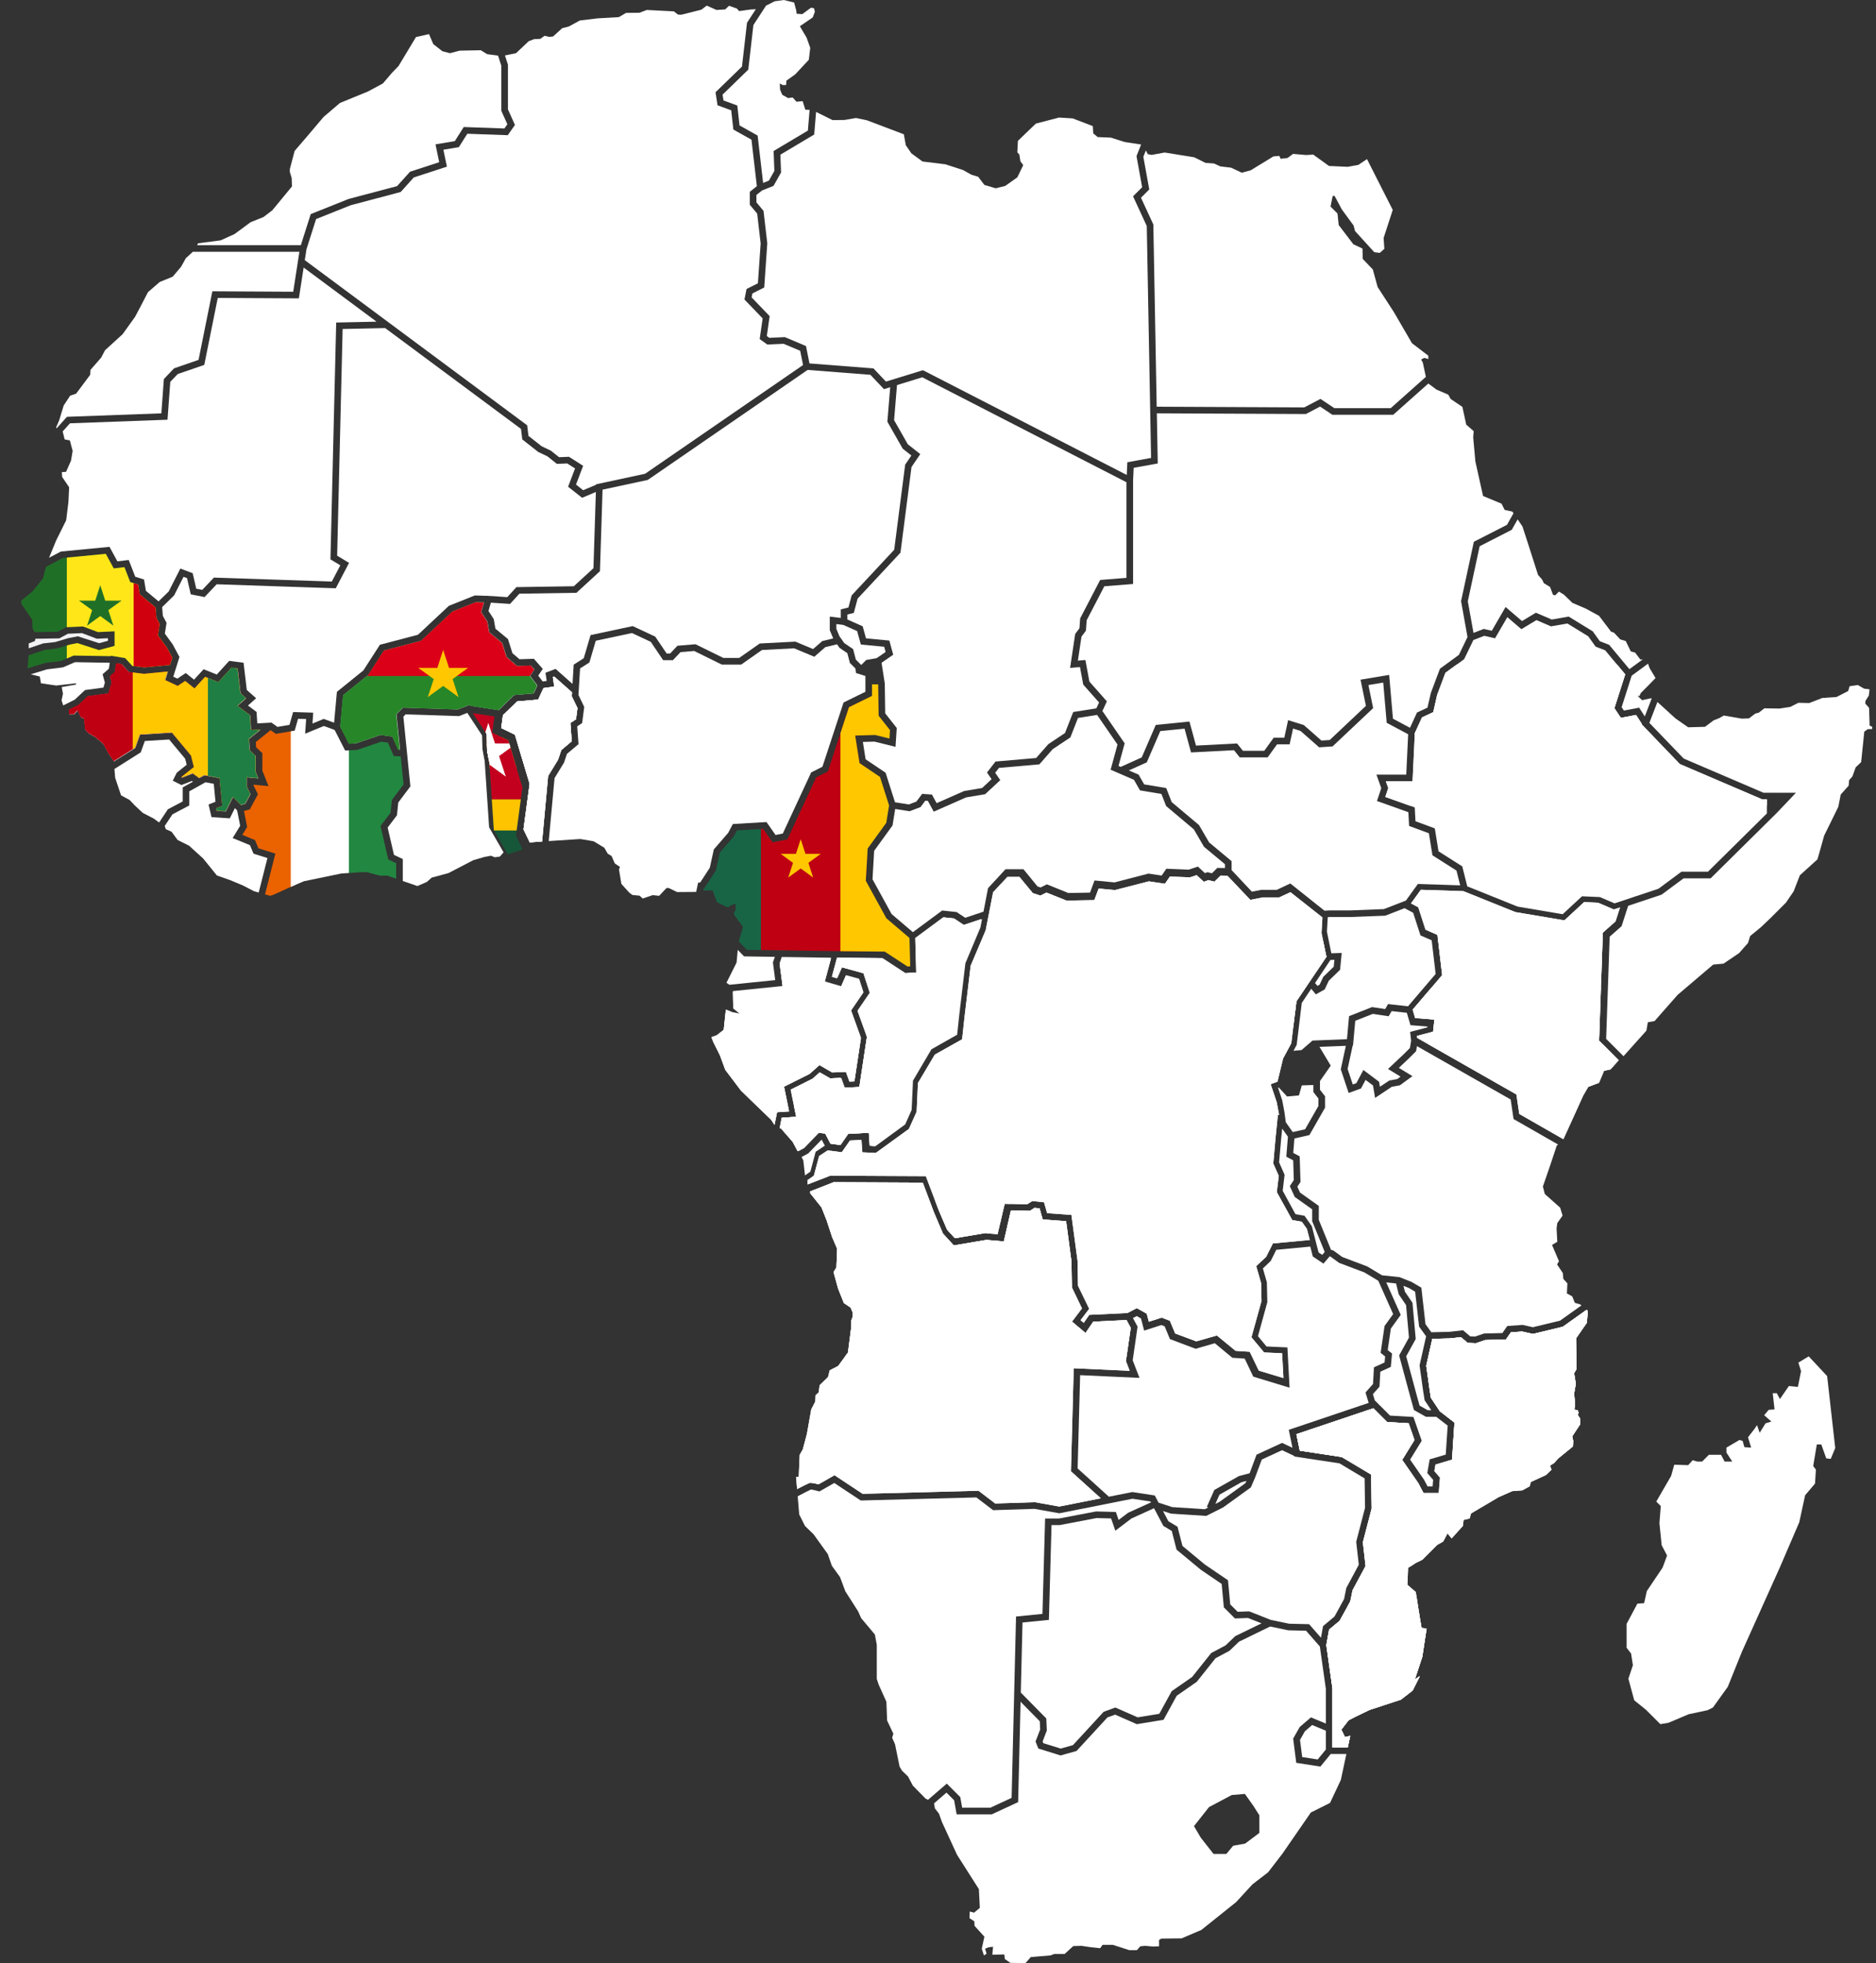 <svg xmlns="http://www.w3.org/2000/svg" xmlns:xlink="http://www.w3.org/1999/xlink" id="Group_17299" data-name="Group 17299" width="717.986" height="751.341" viewBox="0 0 717.986 751.341"><rect x="0" y="0" width="717.986" height="751.341" fill="#333333" stroke="none"/><defs><clipPath id="clip-path"><rect id="Rectangle_6347" data-name="Rectangle 6347" width="717.986" height="751.341" fill="none"></rect></clipPath><clipPath id="clip-path-2"><path id="Path_11878" data-name="Path 11878" d="M139.941,210.059l.185,6.085.88,4.807,1.74,25.938,5.308,9.178,5.681-1.855-2.551-5.305,2.48-18.426-5.39-18.016-6.148-2.983.836-6.182-8.291-1.282Z" transform="translate(-134.671 -202.018)" fill="none"></path></clipPath><clipPath id="clip-path-3"><path id="Path_11781" data-name="Path 11781" d="M88.687,208.163l-7.2,1.233-2.008-1.435-5.657,4.554.108,2.044,2.387,2.217v6.709l2.367,5.92-5.736-.574v.327l1.674,3.349-3.084,5.762-2.262.665,1.217,6.088-1.847,3.034,4.842,1.994,1.323,3.14,6.478,2.036-3.949,15.6,1.975.562,1.289-.43,5.531-2.524,6.067-2.632,14.284-2.952,7.947-.539h1.827l4.993,1.344H124.1l3.43,1.181V258.9l-3.03-1.436-2.967-12.8,3.85-5.077.505-4.88,4.464-5.951-1.082-10.728-2.675-.159-2.217-5.119-2.54-.362-9.317,3.161-4.53.216-4.021-7.867-4.126-1.513-7.156,2.947.386-5.607-3.1-.1Z" transform="translate(-68.649 -203.628)" fill="none"></path></clipPath><clipPath id="clip-path-4"><rect id="Rectangle_6351" data-name="Rectangle 6351" width="717.986" height="751.341" fill="#fff"></rect></clipPath><clipPath id="clip-path-5"><path id="Path_11785" data-name="Path 11785" d="M262.812,188.8l-1.235,1.236,2.225.707v9.461l-8.821,4.326-8.085,24.59-4.456,2.228-11.035,23.766-5.649,1.129-3.607-5.153-10.039.593-1.252,2.36-5.276,6.1-1.5,6.819-4.5,6.932-.334-.216.157,1.058,3.382-.107,1.664,4.51,3.652,1.827.859.054,1.128-.859,1.5-.376.054,2.416-.644.861v.913l3.414,4.591-1.594,5.634,3.088,3.19,33.838.5,18.9.172,8.718,5.7,1.059-.066-.29-10.854-8.844-7.535-7.867-14.336.716-12.355,7.117-9.827,1.082-6.651-3.482-10.918-7.841-5.285-1.655-10.554,7.674-.213,5.436,1.36.208-3.228-4.346-5.516-.173-12.131-1.135-7.233Z" transform="translate(-199.248 -188.418)" fill="none"></path></clipPath><clipPath id="clip-path-7"><path id="Path_11798" data-name="Path 11798" d="M21.943,158.481q-3.769,1.988-6.477,3.391l-.611,2.412-.538,2.04-3.973,4.939L6,174.808,6.1,176.1l4.134,6.013.108,3.384.844,1.375,8.753-.136,3.268-1.76L29.7,184.7l5.681,2.147,6.369-.3v5.577l-5.97,1.616-8.259-2.671-2.9.559-5.1,1.531-4.526.5L8.82,195.749l-.085,1.881-.29,3.1c2.31-.694,4.807-1.458,6.779-2.066l.105-.031,5.994-.75,4.76-2.058,14.2.238.026-.174,5.485.913,2.76,3.01,4.58.558,9.835-.947.87-2.79L61.778,192.8l-3.46-4.737.689-4.311-1.271-2.383-.315-3.945L51.4,172.406l-.623-3.742-3.04-.961-2.224-5.716-4.088.49L38.387,156.9Z" transform="translate(-5.996 -156.9)" fill="none"></path></clipPath><clipPath id="clip-path-9"><path id="Path_11802" data-name="Path 11802" d="M375.139,248.764l-7.676-.318-1.917,2.766-6.131-.921-13.031,3.349-6.2-.6-1.659,4.431-10.628.189-7.686-3.076-2.331,1.154-2.887-.95-5.111-6.2h-4.607l-5.484,5.881-2.84,14.555L291.2,282.583l-2.353,19.64-.917,8.52-10.451,5.865-6.455,10.858-.505,11.008-2.948,6.57-12.683,9.2L249.74,354l-.332-4.752-4.4.235-3.142,4.493-5.385-.712-3.273,2.162-2.031,7.537-2.439,1.7.057,1.65,8.669-3.359,36.578.177L278.919,376l3.3,7.668,2.948,3.2,11.526-1.928,4.824.42,2.7-11.684,8.625.182,1.916-1.208,4.525.472,1.179,4.171,9.3.681,2.355,17.619.164,9.465,4.287,8.837-3.3,4.361,1.225,1.021,2.109-3.061,14.6-.688,3.587-1.87,3.788,2.11.812,3.09,4.916-1.574,3.136,1.194,2.032,4.868,8.083,3.017,7.874-2.251,7.159,5.874,5.423.357,3.473,7.22,9.43,2.84-.517-9.494-6.879-.305-4.853-5.808,3.857-13.887-.159-6.877-1.866-6.457,3.792-3.564,2.591-5.128,14.113-1.329-1.1-4.234-1.948-2.747-3.663-.651-5.9-10.682.74-6.23-2.1-4.7.851-9.583.917-9.092.436.046-.078-.569-.813-4.3-2.316-6.874,2.62-.973,2.093-8.687-.049.005.088-.163.019-.081.022,0,3.106-5.765,1.963-16.095,11.469-17.009-1.866-9.118.345-5.947L413.6,254.439l-4.291,2H403l-4.757.939-8.771-9.242-2.633-.046-2.331,2.309-2.352-.581-1.727.642-2.74-2.543Z" transform="translate(-228.734 -247.918)" fill="none"></path></clipPath><clipPath id="clip-path-12"><path id="Path_11814" data-name="Path 11814" d="M227.647,273.679l1.142,8.738-19.021,1.939.095,6.328,2.929,2.343-3.163-.585-2.576-1.056-.82,7.733-2.694,2.109-1.993.7.4.805.184.644,2.664,5.331,2.024,5.516,5.974,7.907,3.679,3.584,7.906,7.629,1.3,1.978.989-4.86,4.573-.3-1.927-9.472,9.812-4.906,3.756-3.361,4.858,2.8,5.273-.19,1.344,3.7,1.91-.084,2.494-16.512-3.818-10.585,4.731-6.927-1.621-4.995-5.029-1.385-1.86,4.227-6.293-1.835,2.428-9.063-18.813-.274Z" transform="translate(-201.545 -271.307)" fill="none"></path></clipPath><clipPath id="clip-path-14"><path id="Path_11828" data-name="Path 11828" d="M399.713,257.277l2.784,1.5,2.755,8.536,4.577,2,1.812,15.408L400.36,297.93l.948,3.222,7.364.589-.517,4.656L402,308l.085.767,37.956,21.611,1.111,7.487,16.884,9.673,7.643-16.815,1.839-3.219,4.137-1.56,1.931-4.6,2.48-.55,3.148-3.507-7.513-7.512,1.425-41.293,4.861-4.289,1.732-5.37-2.356.786-6.053-2.594-5.342-.243-7.554,6.994L439.641,260.6l-.126-.051-19.753-7.957-16.293-.526Z" transform="translate(-399.713 -252.061)" fill="none"></path></clipPath><clipPath id="clip-path-16"><path id="Path_11833" data-name="Path 11833" d="M230.917,338.429l.024.713,4.321,5.424,1.931,4.872,2.114,6.436,1.932,4.5-.277,7.17-1.1,1.748,1.745,6.34,2.208,5.518,2.574,1.747.827,1.929V386.3l-.551,1.471v2.3l-1.286,10.021-3.771,5.149-3.217,1.655-.643,2.574-3.217,3.126-.369,2.757-1.2,1.1-.09,2.39-1.563,3.034-1.655,9.377-1.563,5.884-1.194,2.113-.369,8.459h-1.011l.388,4.653c4.576-2.39,4.918-2.393,5.174-2.393a17.766,17.766,0,0,1,3.022.585l6.123-3.5,10.761,7.115,44.355-1.179,6.4,4.884,15.181-.5,9.33,1.667,15.9-3.16L330.714,445.55l1.061-39.436,21.419.982-1.442-3.725,1.84-12.717-1.612-2.978-12.729.607-2.959,4.342-5.185-4.366,3.8-5.058-3.832-7.982-.172-9.975-2.045-15.419-8.959-.663-1.186-4.241-1.909-.2-1.8,1.148-7.268-.155-2.713,11.863-6.663-.588L285.868,359.1l-4.146-4.542-3.475-8.168L274,335.074l-34.1-.163Z" transform="translate(-225.518 -334.911)" fill="none"></path></clipPath><clipPath id="clip-path-18"><path id="Path_11838" data-name="Path 11838" d="M272.77,267.786l.353,13.194-4.334.27-8.8-5.755-17.184-.155-1.954,7.294,1.794.524,1.847-4.2,8.445,2.322,2.424,7.472-4.7,6.885,3.6,9.971-2.9,19.2-5.839.253-1.35-3.711-4.162.149-3.9-2.251-2.647,2.366-8.38,4.191,2.116,10.407-5.535.369-.809,3.977.569.189,4.414,5.057,1.9,3.567,2.22-1.192,5.692-5.873,2.63.331,2.024,3.88,3.638.485,2.945-4.254,8.1-.436.343,5,1.968.095,11.33-8.3,2.462-5.539.509-11.195,7.07-12.016,9.837-5.576.774-7.273,2.38-20.071L297.4,263.76l.62-3.213-6.836,2.279-3.794-2.53-3.919-.419Z" transform="translate(-220.849 -259.877)" fill="none"></path></clipPath><clipPath id="clip-path-20"><path id="Path_11840" data-name="Path 11840" d="M161.73,191.855l.543,3.625-4.117.588-2.04,4.423-8.032.7-5.428,5.277-.662,4.895,5.235,2.539,5.628,18.82-2.343,17.416,2.391,4.97,4.716-.307,2.317-25.083,3.786-6.193,1.247-3.738,3.99-3.352-.512-7L170.606,208l.551-4.28-2.168-4.507.092-1.51-6.824-6.047Z" transform="translate(-141.994 -191.652)" fill="none"></path></clipPath><clipPath id="clip-path-21"><path id="Path_11848" data-name="Path 11848" d="M434.437,182.926l-4.134-.952-4.164,1.619-3.526,7.321-7.156,5.232-3.165,8.437-1.5,6.619-4.3,2-2.753,6.012-.878,18.423H392.633l.931,2.6-1.134,3.4,11.273,4.026.277,5.278,7.4,2.737,1.413,8.764,9.1,5.786,1.906,7.627,19.237,7.749,17.273,2.922,7.416-6.866,6.859.311,5.59,2.4,16.819-5.605,8.767-6.507h10.157l24.568-24.294,3.226-3.4h-7.02l-31.523-13.51-14.6-15.18.058-.151-2.237-3.459-5.809,1.106-2.466-3.7,4.134-12.948-7.664-9.2-3.65-1.4-2.845-3.981-7.968-4.884-6.275,1.092-5.573-2.39-5.772,3.465-5.361-4.6Z" transform="translate(-392.43 -174.839)" fill="none"></path></clipPath><clipPath id="clip-path-23"><path id="Path_11856" data-name="Path 11856" d="M469.216,377.537l-11.45,2.768-4.111-.934-4.311.307-1.933,2.762-7.91.193-3.5,1.2-3.226-.115-2.556-2.2-4.3.49-6.662.158-2.314,10.279,1.316,9.373.459,2.907,3.437,5.157,5.592,4.327-.946,14.183-6.325,1.882-.436,2.512,2.144,2.475-.47,5.9h-5.807l-2-3.807-6.154-8.869,4.666-7.6-2.221-6.388L401.969,414l-5.261-5.261-29.45,9.923,1.285,6.3,16.051,2.432,11.265,6.721.18,13.006-3.353,12.91,1.029,9.087-4.984,9.28-.843,4.215-4.081,7.454-4.044,3.4-1.063,5.92,2.343,16.566v22.58h5.865l.94-4.408-2.022.459-1.378-2.849,2.756-3.586,2.485-1.286,5.515-2.667,12.043-3.952,4.5-3.5,2.759-5.515-1.931,1.287,2.849-8.642,1.655-10.847-1.931-.184-.736-4.321-1.47-9.469L409.73,476.3l.276-6.527,1.285-.735,1.656-1.1,2.482-1.2,5.7-5.7,2.3-1.288,1.655-3.125,1.563,1.931,4.319-4.781.277-2.3,2.3-.551.553-1.931,10.572-6.251,5.239-2.3,3.769-.277,2.849-1.562.459-1.655,5.792-2.667,2.114-2.022-.55-1.562,1.56-1.012,1.656-1.839,5.515-4.5.093-2.208-.369-1.655,3.036-4.6v-2.206L475,411.393l.184-1.1-.277-.827-1.287-.184.276-2.114-.366-4.045.644-3.769-.644-4.044.92-1.564-.185-11.767L478.4,376l.367-4.5-.486-.424Z" transform="translate(-367.259 -371.072)" fill="none"></path></clipPath><clipPath id="clip-path-24"><path id="Path_11867" data-name="Path 11867" d="M139.249,174.191l-11.938,11.174-14.238,3.748-6.035,9.361-9.6,7.752-1.1,12.032,3.338,6.531,2.544-.122,9.553-3.241,4.537.647,2.16,4.991.72.043-1.371-13.618,2.5-2.494,21.01.684,4.588-1.8.254.388,10.784,1.671,5.935-5.772,7.468-.647,1.4-3.025-2.782-3.649,1.648-2.474-1.327-1.517-5.281.163-4.019-3.415-1.682-5.381-4.957-4.1-.708-4.077-2.363-3.636,1.061-3.715-3.087-.105Z" transform="translate(-96.343 -170.588)" fill="none"></path></clipPath><clipPath id="clip-path-25"><path id="Path_11879" data-name="Path 11879" d="M37.064,191.195l-1.9,1.679.644,2.366L34.59,199.4l-7.867,1.067-3.632,3.388-3.565,1.783.032,1.813,1.878-.054,1.344-1.45,1.233,2.578,1.236.535.43,4.135,1.127,1.343,2.686,1.556,3.222,2.74,1.932,3.6,1.935,2.845.012.168,8.228-5.2,1.818-5.091,12.251-.766,7.333,8.8,1.111,4.437-4.63,3.7-.153.307.054.027,4.249-1.646,2.452,1.775,1.945-1.085,5.932,1.1,1.024,10.65-2.4.959.212.894,3.451.223L82.243,239l3.068,3.07,1.637-.482,1.968-3.673L87.559,235.2v-3.715l4.371.436-1-2.5v-6.1L88.6,221.159l-.23-4.357,4.357-3.507-3.565.193-.382-5.722-4.811-3.61,3.288-2.943-2.158-1.9-1.121-9.442-2.244-.293L76.7,195.126,71.64,193.1l-4.081,4.438-3.568-2.855-2.859,1.906L56.293,194.3l1-3.221-9.048.873-5.781-.705-2.8-3.056-2.1-.349Z" transform="translate(-19.526 -187.84)" fill="none"></path></clipPath></defs><path id="Path_11739" data-name="Path 11739" d="M526.528,386.645l3.959-2.409,7.055,7.571,3.1,27.535-1.721,4.13L537.2,423.3l-1.893-5.335h-1.72l-1.378,8.26,1.034,1.377-.345,5.335-3.787,4.475-2.236,10.326-7.4,17.208-14.627,32.526-5.335,13.252-5.678,7.916-2.066,1.032-7.228,1.548-7.744,3.271-3.1.516-5.508-5.507-4.475-3.614-2.236-8.262,1.72-5.161-.688-4.476-1.721-2.237V486.63l4.129-7.744,2.583-.172,1.032-4.648,6.023-8.948,1.721-4.646-2.066-3.958-.859-8.432.516-6.54-1.721-1.721,5.678-9.808,1.205-4.3,5.335.172,1.72-1.893,1.723.516H489.7l2.582-2.582h4.648l1.375,2.582h2.926l-2.237-3.441V419.17l4.992-2.925,1.2.345.688,2.409,2.582.172-1.205-3.957,2.41-3.1,1.032-1.548,1.032,2.925,2.237-3.614,2.237-.688-2.755-2.41,1.723-2.064,2.237-.173-.689-6.2h1.55l1.2,2.237,3.441-4.989,3.442.343,1.205-6.023Z" transform="translate(161.746 134.875)" fill="#fff"></path><path id="Path_11740" data-name="Path 11740" d="M247.169,265.438l7.294,13.293,8.156,6.948,11.215-8.288,5.515.59,3.282,2.187,6.994-2.33.011.03,1.744-9.026,6.684-7.241h6.882l5.369,6.582,1.177.392,2.4-1.2,8.207,3.318,8.313-.15,1.724-4.653,7.654.747,13.006-3.378,5.033.762,1.8-2.618,8.553.355,3.527-1.175,2.671,2.506.982-.369,1.708.428,2.064-2.064,2.934.051v-1.45l-8.035-6.693-3.883-6.656L359.539,237.4l-1.8-4.62-8.2-1.367-2.306-4.037L338.3,223.5l2.629-9.639-7.809-11.336-7.309,1.161-2.913,7.445-6.763,4.508-5.109,5.815L295.569,222.8l-1.452,1.867,1.947,2.833-5.795,5.381-7.293,1.216L270.6,239.556l-2.247-4.121-.984-.069-1.827,2.436-4.195,1.6-5.492-.867-1.024,6.3-7.035,9.714Z" transform="translate(86.761 71.091)" fill="#fff"></path><g id="Group_17244" data-name="Group 17244"><g id="Group_17243" data-name="Group 17243" clip-path="url(#clip-path)"><path id="Path_11741" data-name="Path 11741" d="M18.211,184.6l.22-.116,18.6-1.789,3.022,5.541,4.334-.519,2.494,6.413,3.363,1.061.724,4.345L55.8,203.56l3.879-3.776,4.46-8.78,4.727,1.771,1.359,5.931,2.3.461,4.46-4.707,45.134,1.508,3.251-6.2-3.78-2.291,2.2-90.636,15.442-.332L111.333,75.79l-1.827,11.8L78.46,87.424,73.3,113.057l-10.164,3.5-2.845,2.987-1.061,14.492-37.322,1.37-2.8,3.115.763,3.053,1.986.377,1.074,4.027-.644,3.759L20.4,153.983l-1.61.108.107,1.827,2.686,3.972-.269,5.585-.859,7.035L16.591,180.3,13.9,186.861c1.528-.8,3.034-1.589,4.311-2.262" transform="translate(4.879 26.604)" fill="#fff"></path><path id="Path_11742" data-name="Path 11742" d="M419.313,269.578,415.02,267.7l-2.791-8.651-3.29-1.771-7.379,2.87-13.4.513h-7.8l-.817.043-.32,5.564,1.679,8.29,3.971-.138-.616,6.428-4.327,4.2-1.564,3.326-3.386,1.891-1.767-2.141-3.628,5.438-1.933,16.015-1.223,2.291,3.078-.293,4.188-3.629,13.2-.528.8-8.821,8.8-3.46,5.024.754,1.092-1.91,7.645.85,10.573-12.379Z" transform="translate(128.623 90.309)" fill="#fff"></path><path id="Path_11743" data-name="Path 11743" d="M377.505,315.387v-2.834l-1.941-2.494v-2.69c-.95.026-2.691.088-4.426.155l-1.094,3.834-4.534.412-3.174-3.437-.281.105,1.6,4.833.843,4.5.513,3.85,2.66,3.768,4.734-1.075Z" transform="translate(127.088 107.893)" fill="#fff"></path><path id="Path_11744" data-name="Path 11744" d="M232.475,327.485l3.5-2.33-1.19-2.281-.066-.008-5.088,5.247-2.572,1.381.681,1.282.644,5.7.045.035,2.025-1.427Z" transform="translate(79.701 113.332)" fill="#fff"></path><path id="Path_11745" data-name="Path 11745" d="M250.438,246.319l-4.456.123,1.04,6.629,7.656,5.16,3.6,11.3,5.3.836,2.88-1.1,2.217-2.953,3.734.266,1.8,3.292,10.537-4.649,6.859-1.143,3.64-3.38-1.759-2.557,3.264-4.2,15.543-1.351,4.661-5.3,6.378-4.252,3.151-8.053,8.86-1.406,1.034-2.241-6.062-6.854-1.242-6.706-3.779.316,1.948-12.985,1.632-2.175.269-3.772,7.652-14.715,10.069-.8v-36.6l-78.147-40.166-9.68,2.979-1.106,13.43,5.246,9.219,4.77,3.777-3.353,4.934-4.225,32.787-16.4,17.586-1.458,5.468-2.462.616v1.9l5.859,2.6,1.275,4.622,8.932.842,1.477,5.412-4.464,3.091,1.239,7.9.163,11.454,4.415,5.6-.466,7.217Z" transform="translate(84.261 37.521)" fill="#fff"></path><path id="Path_11746" data-name="Path 11746" d="M416.8,429.2l.739-11.086-4.349-3.368h-3.945l-4.619-2.612-1.488-5.391-4.179-15.493,3.767-6.846-1.116-12.431-2.807-4.129-1.012-4.149-3.764-.4,5.547,12.433-3.784,5.224-1.2,8.243,1.65,1.319-.463,5.112-4.017,1.841-.32,5.745-2.52,2.833.717,2.39,5.836,5.835,8.955.528,3.169,9.111-4.43,7.22,5.3,7.64,1.366,2.594h1.944l.2-2.52-2.237-2.581.912-5.237Z" transform="translate(136.518 127.522)" fill="#fff"></path><path id="Path_11747" data-name="Path 11747" d="M418.682,399.362l4.071-1.866.208-2.3-1.718-1.377,1.5-10.289,3.292-4.546-5.684-12.747-5.3-3.194-9.7-3.663-3.325-2.426-.28-.078-2.387,2.783-4.064-2.71-.978-3.807-13.016,1.24-2.145,4.289-2.975,2.826,1.519,5.315.177,7.591-3.58,13.022,3.268,3.949,7.994.362.834,15.412L372.5,402.925l-3.291-6.912-4.723-.313-6.706-5.562-7.343,2.121-9.834-3.711-2.024-4.889-1.265-.488-6.578,2.128-1.212-4.652-1.629-.916-1.46.769,1.781,3.288-1.866,12.89,2.6,6.72-22.717-1.04-.961,35.7,11.867,10.728-.122.132,9.184-1.825,8.6,1.309,1.451,2.757,5.212,1.694,12.473.808,1.339-.669-.55-.245,2.864-6.447,9.438-5.341,4.071-1.055,2.647-7.116,9.769-4.508,3.98,1.874-1.4-6.881,30.561-10.3-1.2-4,2.871-3.23Z" transform="translate(107.157 123.96)" fill="#fff"></path><path id="Path_11748" data-name="Path 11748" d="M467.227,334.411l.515-.343-17.066-9.776-1.108-7.483-35.874-20.425-.323,1.94-2.807,2.806-3.788,3.579,5.195,3.173-4.815,3.5-3.074.559-6.4,4.267-.793-4.754-2.852-2.139-1.752,3.283-4.724,1.72-3.014-9.045,1.945-9-10.1.4,4.315,7.193-4.122,5.89v3.326l1.94,2.5v4.373l-5.986,10.477-5.736,1.3-.446,5.524,2.463,1.32.309,9.775-1.2,1.846,1.027,2.245,7.175,5.1v5.322l4.681,11.49.9.258,3.413,2.49,9.6,3.621,5.595,3.375,6.72.717,4.622,1.829,3.723,2.19,1.582,13.955L419.2,405.9l6.925-.165,5.227-.6,2.724,2.347,1.873.068,3.423-1.17,7.021-.172,1.891-2.7,5.885-.421,3.9.886,10.4-2.513,8.176-5.83-.407-.354-2.113-.643-1.012-2.483-2.024-1.1.185-3.86-1.563-1.747-.184-2.208-2.206-3.309.735-1.2-2.664-6.251,2.021-1.2-.276-5.147.276-2.022,2.022-2.851-.92-3.033-5.882-5.241-.736-2.849,2.759-8Z" transform="translate(128.598 103.997)" fill="#fff"></path><path id="Path_11750" data-name="Path 11750" d="M459.383,204.668l.862,1.293,5.834-1.112,2.166,3.345,2.63-6.819-.265-.139-3.4.736-1.747-1.655.735.092.551-1.2,2.759-2.757,2.851-2.941-2.3-3.861-.572-1.641-6.254,4.6Z" transform="translate(161.252 65.996)" fill="#fff"></path><path id="Path_11751" data-name="Path 11751" d="M406.621,421.608,397,415.862l-17.305-2.621-.05-.245-4.622-2.174-7.752,3.577-2.537,6.813-1.652,3.859-10.643,7.678-6.463,3.232-13.471-.875-3.044-.989,2.047,3.892,3.511,2.106,1.881,7.351,8.567,7.11,8.867,6.03.855,9.236,2.826,2.826,4.431-.158,8.232,3.259,7.024,1.471,7.683.178,4.533,5.18.8-4.435,4.381-3.679,3.668-6.7.84-4.208,4.788-8.914-.993-8.769,3.384-13.035Z" transform="translate(115.645 144.207)" fill="#fff"></path><path id="Path_11752" data-name="Path 11752" d="M273.209,199.721v-3.268l2.93-.732,1.238-4.639,16.278-17.455,4.2-32.579,2.374-3.49-3.315-2.624-5.874-10.324,1.088-13.2-2.393.736-5.195-5.484-24.021-1.868L199.34,146.9l-17.3,3.719-1,31.215-9,8.266-21.835.336-3.579,3.919-7.339-.478-.909,3.184,2.017,3.1.638,3.671,4.815,3.984,1.689,5.4,2.718,2.312,5.5-.172,3.39,3.872-1.723,2.583,1.7,2.231,1.544-.22-.469-3.114,3.854-1.482,6.49,5.753.447-7.377,3.85-2.449,2.606-8.859,16.143-3.448,8.619,4.035,4.368,6.471h1.311l2.822-2.988,6.9-.574,10.664,5.246h6.044l7.89-5.538,13.622-.708,6.785,2.84,3.515-3.055,4.19-1.016L269,204.433v-5.218Z" transform="translate(48.573 36.784)" fill="#fff"></path><path id="Path_11753" data-name="Path 11753" d="M171.158,203.716l-2.17-4.507.092-1.509-6.823-6.047-.528.2.544,3.625-4.117.589-2.041,4.422-8.032.7-5.428,5.278-.662,4.893,5.237,2.539,5.628,18.82-2.344,17.415,2.39,4.973,4.719-.308,2.317-25.083,3.786-6.192,1.246-3.74,3.99-3.352-.511-7L170.605,208Z" transform="translate(49.843 67.274)" fill="#f2f2f4"></path><path id="Path_11754" data-name="Path 11754" d="M446.589,270.976l-1.413-5.651-9.2-5.855-1.359-8.426-7.574-2.806-.277-5.257-12.016-4.291,1.64-4.919-1.844-5.158h11.4l.736-15.464-8.217-4.383-1.328-15.4-5.673.946,1.818,8.832L397.745,217.8l-5.135.343-7.125-6.27-2.86-.894L381.316,217h-4.808l-3.6,4.991H362.224l-2.193-2.741-16.449.851L341.1,211l-9.287.93-5.166,11.965-6.856,3.1,3.729,1.616,2.128,3.725,8.436,1.406,2.083,5.359,10.457,8.8,3.879,6.651,8.6,7.167v3.418l7.771,8.272,3.592-.717h5.943l5.168-2.433,13.058,10.414,2.058-.107h7.81l12.9-.5,8.426-3.275,4.565-6.342Z" transform="translate(112.253 67.875)" fill="#fff"></path><path id="Path_11755" data-name="Path 11755" d="M297.794,517.186l6.65,2.068,4.687-1.317,11.758-12.767,4.472-1.627L333.9,507.3l8.287-1.356,4.733-8.651,7.843-5.455,7.291-9.157,5.47-2.906,3.723-3.552,10.064-4.9-5.174-2.048-5,.18-4.25-4.252-.83-8.957-8.026-5.466-9.245-7.674-1.824-7.138-3.228-1.937-3.565-6.771-8.645,3.929-6.159,4.673-1.631-4.692-5.561-.143-14.136,2.694h-3.1L299.93,470l-10.1,1.011-.655,26.806,9.757,9.919.2,4.623-1.6,4.162Z" transform="translate(101.505 149.979)" fill="#fff"></path><path id="Path_11756" data-name="Path 11756" d="M221.082,340.562l.569.189,4.414,5.057,1.9,3.567,2.22-1.19,5.693-5.873,2.629.33,2.025,3.88,3.638.486,2.945-4.256,8.1-.436.344,5.006,1.968.093,11.328-8.3,2.463-5.541.509-11.193,7.069-12.019,9.837-5.574.774-7.271,2.382-20.072,5.746-13.689.62-3.213-6.835,2.281-3.8-2.53-3.918-.42L273,267.786l.351,13.194-4.333.272-8.8-5.755-17.184-.155-1.954,7.294,1.793.524,1.846-4.2,8.448,2.324,2.422,7.471-4.7,6.886,3.6,9.969-2.9,19.2-5.84.253-1.35-3.713-4.161.149-3.9-2.251-2.645,2.367-8.383,4.191,2.117,10.407-5.534.369Z" transform="translate(77.604 91.222)" fill="#f2f2f4"></path><path id="Path_11757" data-name="Path 11757" d="M223.572,273.9l.75-2.143-11.793-.174-2.413-2.491-.455,4.864-3.867,7.732,1.136.757,17.524-1.786Z" transform="translate(72.238 94.456)" fill="#fff"></path><path id="Path_11758" data-name="Path 11758" d="M274.908,540.9l.942.485,7.189-6.212,5.156,5.154.725,4.067h10.793l8.132-3.764,1.693-69.4,10.111-1.012,1.015-36.506h5.322l14.167-2.7,7.579.2,1.063,3.056,3.613-2.74,8.769-3.986L361,427.2l-6.9-1.05-27.982,5.562-9.537-1.7-15.816.516-6.405-4.888L250.1,426.814l-10.129-6.7-5.673,3.24-.5-.134c-.993-.265-2.225-.55-2.725-.617-.654.272-2.622,1.285-5.1,2.591l.58,6.948,2.206,4.414,3.31,3.217,5.424,7.539,1.562,4.5,3.126,4.322,2.021,5.423,4.874,7.631,1.194,2.666,5.241,6.251.735,3.953v13.055l.735,2.206,2.943,6.527.274,7.171,2.391,5.056-.459,1.563,1.1,2.482,1.747,8.549.919,1.563,2.3,2.206,1.839,3.494Z" transform="translate(79.321 147.469)" fill="#fff"></path><path id="Path_11759" data-name="Path 11759" d="M416.413,509.567l-3.953,4.814-9.233-1.437-1.183-9.276,2.506-4.433,4.295-3.683,5.708,2.367V484.64l-2.293-16.219-5.283-6.036-6.805-.159-6.935-1.451-11.9,5.789-3.69,3.523-5.312,2.822-7.2,9.036-7.658,5.327-5.038,9.209L342.2,498.155l-8.3-3.652-2.941,1.069-11.827,12.841-6.094,1.714-8.513-2.648-1.082-2.7,1.769-4.6-.137-3.126-7.359-7.483-.938,38.419-10.062,4.66H273.246l-.958-5.368-2.93-2.932L264.6,528.46l.336,1.936,1.563,2.024,1.105,3.126,5.79,12.593,8.365,13.148.369,7.169-2.208,1.84-1.655-.459-.092,2.574,1.839,1.194.093,1.747,3.768,4.137-1.012,4.6.828,2.574,1.012-.644-.553-1.929,1.378-.553,1.656-.184-.276,3.034,4.6-.092.184,1.745,2.114,1.471,5.792.092,2.021-2.3,2.116-.184,5.423-.459,1.471-.551h3.953l3.31-3.034,3.125-.092,3.677.551,3.492.367.92-1.286h3.954l6.25,2.022h2.943l1.287-1.471,1.839-.184,3.033.274,2.3-.09v-2.391l.828-.551,7.814-.091,7.537-3.218,13.331-10.664,6.251-6.8,5.976-4.6,5.516-7.171,10.847-15.719,7.355-3.677,4.137-8.826,2.108-9.889Zm-27.3,30.2-5.464,4.1-4.558.815-2.61,3.132h-4.911l-4.856-6.18-2.63-4.452,5.754-7.292,8.719-4.625,5.02-.419,3.318,4.688,2.217,3.509Z" transform="translate(92.879 161.741)" fill="#fff"></path><path id="Path_11760" data-name="Path 11760" d="M325.709,510.15l-3.067.255-7.79,4.134-4.353,5.514,1.706,2.888,3.949,5.011h2.5l2.444-2.932,4.874-.871,3.972-2.979v-4.73l-1.809-2.863Z" transform="translate(108.991 179.073)" fill="#fff"></path><path id="Path_11761" data-name="Path 11761" d="M555.807,209.595v-1.012l-.185-5.792-1.47-1.654.092-1.012,1.288-2.022.276-2.39-2.114-.276-2.391-1.379-3.125.459-.551,1.839-4.506,2.3-5.423.369-4.965,1.931-4.137-.092-3.125,1.562-4.138.643-5.792-.091-2.113,1.654-1.379.369-2.39,1.837-2.758.092-6.9-1.194-1.747,1.012-2.114.827-3.309,2.482-6.436.184-4.872-3.4-6.9-6.289-3.086,8L484.665,222.2l30.576,13.1h12.388l-7.323,7.706-25.321,25.04H484.625l-8.42,6.248-12.782,4.26-2.516,7.8-4.565,4.026-1.348,39.108,6.639,6.638,8.77-9.779.551-3.215,2.575-.461,8.825-10.021,13.606-11.582,3.953-.369,5.976-4.044,3.4-3.861.828-2.667,4.137-3.4,3.677-3.494,5.882-5.884,2.943-4.319,2.391-6.159,6.709-6.069.828-2.849,1.748-6.251,5.423-11.031.919-4.689,3.033-3.4.185-2.114,1.286-1.471,1.2-3.4,2.114-2.022,1.2-11.676,1.286-.919,1.747-.092v-.828Z" transform="translate(159.712 68.118)" fill="#fff"></path><path id="Path_11762" data-name="Path 11762" d="M82.63,263.823l3.344-13.21-5.316-1.671-1.373-3.261-6.613-2.722,2.871-4.716-1.177-5.881-.848-.848-1.95,3.9-6.992-.451-1.139-4.834,2.659-1.063-.662-6.87-3.163-.586-6.2,3.46v5.411l-6.454,3.406-2.959,4.461.424,1.224,2.2.967L51.6,243.7l4.4,2.2,5.37,4.885,5.262,6.5,5.047,1.771,4.887,2.04,4.242,2.2Z" transform="translate(16.379 77.789)" fill="#fff"></path><path id="Path_11763" data-name="Path 11763" d="M368.267,494.384l.838,6.558,5.93.924,3.129-3.81v-7.2l-5.242-2.175-2.779,2.383Z" transform="translate(129.269 171.538)" fill="#fff"></path><path id="Path_11764" data-name="Path 11764" d="M325.842,44.053l-.747-1.431-.971,2.431,2.27,12.493-3.171,3.172,4.733,10.253,0,.265,1.282,69.463,56.474.268,6.208-3.251,5.3,3.53h21.592l13.443-11.971-1.184-5.522-.644-1.1,1.2-.643,1.563.459v-1.288l-6.252-4.78-6.893-11.858-6.253-9.653-1.839-6.712-3.861-4.045L408,80.177,404.5,78.522l-5.609-7.354-.459-4.414-2.664-2.666.825-4.045h.736l2.757,5.149,4.506,6.159.551,2.114,7.355,8.09,2.114.276,1.747-1.563-.276-4.137,3.492-10.755L409.72,45.932l-3.276,2.2-4.081.751-7.194-.322-6.016-4.35-2.739.161-4.992-.43-2.1,1.558-2.63.323-.538-1.128-2.256.215-8.7,5.316-3.383.913-4.137-1.933-4.079-.484L351.134,47.6l-3.222-.215-4.3-2.147-11.33-1.827-4.941.913Z" transform="translate(113.457 14.961)" fill="#fff"></path><path id="Path_11765" data-name="Path 11765" d="M236.874,40.357,223.93,48.069l.262,6.815L221.3,60.019l-4.4,1.759L214.754,63.5v2.817l2.72,3.265,1.443,12.41L217.75,98.908l-4.529,2.266-.3,1.519,6.9,7.177-1.088,7.612.961.686,5.949-.27,8.087,3.421,1.331,6.65,24.482,1.9,4.785,5.051,14.159-4.357.458.235,77.543,39.856.231-4.864,9.08-1.651L364.156,75.38l-5.249-11.372,3.482-3.482-2.163-11.905L362,44.183l-6.353-.97-5.208-1.664-5.049-.215-1.717-1.4-.161-2.793-7.681-2.953-5.261-.322-8.861,2.309-6.874,6.605-.213,4.4.75.805.431,2.632,1.074,1.45-2.255,4.672L310,60.021l-3.65.912L302,59.645l-2.363-3.114-2.63-.807-3.168-1.771-6.767-2.2-8.752-1.074-4.244-3.115-2.148-3.114-.751-4.188L257,34.89l-4.134-.859-4.35.753-4.618.053-6.305-3.13Z" transform="translate(74.738 11.129)" fill="#fff"></path><path id="Path_11766" data-name="Path 11766" d="M439.466,108.646,426.047,120.6H402.729l-4.685-3.124-5.438,2.848-57.043-.272.353,19.186-9.217,1.677-.228,4.788v39.674l-11,.867-6.765,13.009-.285,3.991-1.7,2.26-1.378,9.2,2.874-.24,1.531,8.266,6.69,7.564-1.706,3.7,8.518,12.367-2.362,8.657.836.363,8.056-3.638,5.37-12.432,12.891-1.289,2.509,9.2,15.71-.813,2.244,2.8h8.172l3.6-4.989h4.065l1.463-6.732,6.009,1.878,6.739,5.931,3.18-.213,13.852-13.067-2.063-10.019,10.959-1.828,1.444,16.759,6.528,3.48,2.684-5.855,4.018-1.875,1.269-5.58,3.49-9.3,7.258-5.3,3.288-6.831L452,191.947l4.892-22.732,12.671-6.475,2.5-4.431-.436-.642-2.941-.643-1.194-2.39-7.078-2.943-2.943-13.239-.828-9.192.184-2.391-2.849-2.482-1.471-6.8-4.5-3.033-.919-1.655-4.5-1.931Z" transform="translate(107.183 38.137)" fill="#fff"></path><path id="Path_11767" data-name="Path 11767" d="M436.723,149.856l-1.843-2.722-2.262,4-12.279,6.277-4.534,21.071,2.179,12.106,3.922-1.525,3.076.709,5.284-9.1,6.282,5.385,5.319-3.19,6.071,2.6,6.477-1.125,9.219,5.65,2.7,3.782,3.557,1.369,7.766,9.319,5.116-3.757-.915.082-2.022-2.666-1.654-.461-1.931-3.953-2.116-.643-2.389-2.574-1.105-.367-4.6-6.069-5.056-2.757-5.149-2.206-3.217-3.125-1.931-1.2-1.471,1.471-.827-.276-1.1-2.943-2.39-1.47-.644-1.379-1.562-1.747-3.586-11.216Z" transform="translate(145.956 51.647)" fill="#fff"></path><path id="Path_11768" data-name="Path 11768" d="M164.092,24.193V41.31l2.678,5.953-2.745,3.923-15.487-.553L145.3,55.766l-5.915.985,1.348,6.475-12.675,4.126-5.016,5.573L103.9,77.993,90.661,83.288,86.991,94.824l-.648,4.188,85.106,63.2.508,4.064L177,170.252l3.542,1.687,3.114,2.49,3.8-.165,5.414,3.464-2.73,7.171,2.73,2.162,4.968-2.091.005-.177,18.747-4.03,60.447-41.609L275.94,133.7l-6.328-2.678-6.248.284-2.922-2.086,1.131-7.913-6.962-7.24.805-4.026,4.344-2.171,1.051-15.242-1.329-11.431-2.825-3.39V72.857l2.7-2.16L257.293,52.9l-6.933-3.883-.819-7.354-5.232-1.929-.766-4.984,10.123-9.842L255.59,8.151l3.379-5.189-2.1.131-4.3.592-.859-.967L248.7,1.644l-1.45,1.4-3.329.213-3.759-1.664-2.041,1.558L230.443,5.08l-1.289-.054L227.6,3.791l-10.365-.538-2.791,1.074-5.155.054-2.739,1.612-8.216.482-6.713.805-4.241,2.31-2.524.643L181.363,13.4l-1.5.161-1.718-.43-1.664,1.181-2.363.108-2.094.805-4.833,4.565-4.244.874Z" transform="translate(30.308 0.558)" fill="#fff"></path><path id="Path_11769" data-name="Path 11769" d="M18.253,182.782l5.068-1.514,3.6-.692,8.164,2.637,3.38-.913v-.993l-4.245.2-5.689-2.149-5.389.23-3.3,1.778-9.144.142-.2.881-2.363.912v1.868l5.539-1.881Z" transform="translate(2.858 62.959)" fill="#f2f2f4"></path><path id="Path_11770" data-name="Path 11770" d="M95.542,90.438l3.782-11.886,14.563-5.815,18.487-4.893,4.965-5.516L148.5,58.692l-1.424-6.834,7.393-1.232,3.413-5.4,15.565.557,1.134-1.621-2.312-5.138V21.762L171.016,17.9l-4.183-.563-2.417-1.5-8.107.161-3.706.967-2.9-.753-3.491-2.738L144.6,9.658l-4.993,1.128L132.95,21.848l-2.578,2.684-3.437,4.027-5.692,3.06-10.739,4.4-6.284,5.37-6.174,7.3-4.888,5.692-1.825,6.927v1.128l.7,2.309.108,3.224L84.621,77.1l-3.383,2.578L76.3,81.667l-6.121,4.511L64.86,88.6l-8.645,1.128-.38.715Z" transform="translate(19.599 3.39)" fill="#fff"></path><path id="Path_11771" data-name="Path 11771" d="M32.793,218.909l1.933,3.6,1.933,2.847.014.168,8.226-5.2,1.818-5.092,12.252-.765,7.333,8.8,1.109,4.437-4.629,3.7-.153.307.054.027,4.248-1.647,2.453,1.777,1.944-1.085,5.934,1.1,1.024,10.651-2.4.958.211.894,3.452.223,2.768-5.535,3.067,3.068,1.637-.482L89,237.987l-1.358-2.714v-3.717l4.372.438-1-2.5V223.4l-2.329-2.163-.23-4.358,4.357-3.507-3.565.193-.381-5.72-4.812-3.61,3.29-2.943-2.16-1.906-1.12-9.441-2.243-.293L76.781,195.2l-5.06-2.025-4.083,4.438-3.569-2.855-2.859,1.906-4.841-2.293,1.007-3.221-9.049.871-5.78-.705-2.8-3.055-2.1-.35-.508,3.356-1.9,1.679.644,2.364-1.215,4.162-7.87,1.067-3.63,3.388-3.564,1.782.031,1.813,1.879-.054,1.342-1.45,1.236,2.578,1.235.536.43,4.135,1.128,1.342,2.684,1.558Z" transform="translate(6.882 65.961)" fill="#f2f2f4"></path><path id="Path_11772" data-name="Path 11772" d="M47.52,239.794l2,1.465L52.87,236.2l5.676-3v-5.372l3.911-2.183-.389-.281-4.008,1.554-3.315-1.658,1.531-3.063,3.8-3.036-.576-2.3-6.144-7.373-9.311.582-1.551,4.344-10.075,6.362.285,3.386,2.255,6.712,3.276,1.772,1.987,2.094,3.06,2.847Z" transform="translate(11.378 73.537)" fill="#fff"></path><path id="Path_11773" data-name="Path 11773" d="M21.138,204.148l4.4-2.2,3.95-3.687,7.04-.954.554-1.9-.87-3.194,2.393-2.112.347-2.287-13.318-.224-4.591,1.985-6.135.767c-2.491.766-4.53,1.387-6.2,1.893l3.475.858.43,2.576,5.853.859,7.572-.859v.484l-5.478.966.484,2.525-.536,2.576Z" transform="translate(3.057 65.846)" fill="#fff"></path><path id="Path_11774" data-name="Path 11774" d="M20.047,134.493l36.129-1.327.962-13.136,3.894-4.09,9.377-3.233,5.285-26.254,30.949.168,2.368-15.3H68.235L65.563,73.77l-1.825,3.275-3.222,3.813L55.521,82.9l-4.457,3.867L48,92.672l-1.879,3.544-4.779,6.659L34.633,109l-1.5,2.847-4.08,4.672-.108,1.879-3.919,5.262-1.5,1.987-2.256.751-2.47,3.76-1.718,5.638-1.181,2.739.208.349Z" transform="translate(5.579 25.035)" fill="#fff"></path><path id="Path_11775" data-name="Path 11775" d="M374.278,281.425l1.415-3.009,3.992-3.872.253-2.636-1.516.051-5.89,8.83.911,1.1Z" transform="translate(130.766 95.445)" fill="#fff"></path><path id="Path_11776" data-name="Path 11776" d="M239.937,184.055l3.4,2.329,1.044,4,2.063,2.066,1.917-1.917,3.995-.694,3.417-2.366-.546-2-8.925-.842-1.421-5.149-5.345-2.376-2.61-.313v1.859l1.2,2.84Z" transform="translate(83.167 62.057)" fill="#fff"></path><path id="Path_11777" data-name="Path 11777" d="M412.316,292.345l-6.5-.52-1.394-4.739-5.824-.648-1.125,1.971-6.067-.909-6.721,2.64-.862,9.477-.13.005-1.937,8.963,1.975,5.924,1.374-.5,2.684-5.031,6.02,4.514.316,1.9,3.58-2.389,3.025-.55,1.285-.935-4.785-2.925,6.178-5.835,2.2-2.2.459-2.755-.378-3.409,6.593-1.718Z" transform="translate(134.004 100.545)" fill="#fff"></path><path id="Path_11778" data-name="Path 11778" d="M367.744,331.884l-2.636-1.412.617-7.643-2.19-3.1-.4,3.958-.79,8.946,2.1,4.752-.723,6.134,4.888,8.949,3.468.621,2.8,3.984,2.576,10.042,1.4.932.955-1.116L375,355.125v-4.512l-6.665-4.735-1.886-4.126,1.529-2.345Z" transform="translate(127.192 112.23)" fill="#fff"></path><path id="Path_11779" data-name="Path 11779" d="M403.563,379.866l-1.513-13.359-2.467-1.451-2.009-.794.536,2.194,2.92,4.294,1.243,13.852-3.646,6.629,3.91,14.5,1.207,4.373,3.128,1.767h1.351l-2.549-3.825-.55-3.475-1.382-9.852,2.506-11.134Z" transform="translate(139.556 127.863)" fill="#fff"></path><path id="Path_11780" data-name="Path 11780" d="M356.185,419.528l-1.894.492-8.422,4.768-1.578,3.549,1.623-.812,9.907-7.147Z" transform="translate(120.853 147.263)" fill="#fff"></path><g id="Group_17301" data-name="Group 17301" transform="translate(180.943 272.93)"><g id="Group_17295" data-name="Group 17295" clip-path="url(#clip-path-2)"><rect id="Rectangle_6397" data-name="Rectangle 6397" width="96.444" height="59.61" transform="translate(-11.931 -2.781)" fill="#165739"></rect><rect id="Rectangle_6398" data-name="Rectangle 6398" width="96.444" height="11.923" transform="translate(-11.931 9.143)" fill="#ffc400"></rect><rect id="Rectangle_6399" data-name="Rectangle 6399" width="96.444" height="11.924" transform="translate(-11.931 32.985)" fill="#ffc400"></rect><rect id="Rectangle_6400" data-name="Rectangle 6400" width="35.763" height="35.765" transform="translate(-11.931 -2.781)" fill="#c3001e"></rect><path id="Path_11868" data-name="Path 11868" d="M139.906,204.692l-3.5,10.773,5.67,1.84" transform="translate(-133.955 -200.915)" fill="#fff"></path><path id="Path_11869" data-name="Path 11869" d="M139.518,204.692l3.5,10.773-5.668,1.84" transform="translate(-133.566 -200.915)" fill="#fff"></path><path id="Path_11870" data-name="Path 11870" d="M149.818,210.233H138.493v5.962" transform="translate(-133.095 -198.63)" fill="#fff"></path><path id="Path_11871" data-name="Path 11871" d="M150.21,210.233l-9.163,6.658-3.5-4.824" transform="translate(-133.487 -198.63)" fill="#fff"></path><path id="Path_11872" data-name="Path 11872" d="M146.275,222.343l-3.5-10.77-5.67,1.842" transform="translate(-133.666 -198.077)" fill="#fff"></path><path id="Path_11873" data-name="Path 11873" d="M146.273,222.55l-9.161-6.657,3.5-4.823" transform="translate(-133.664 -198.285)" fill="#fff"></path><path id="Path_11874" data-name="Path 11874" d="M134.172,222.55l9.163-6.657-3.5-4.823" transform="translate(-134.877 -198.285)" fill="#fff"></path><path id="Path_11875" data-name="Path 11875" d="M134.172,222.343l3.5-10.77,5.668,1.842" transform="translate(-134.877 -198.077)" fill="#fff"></path><path id="Path_11876" data-name="Path 11876" d="M131.26,210.233l9.161,6.658,3.5-4.824" transform="translate(-136.078 -198.63)" fill="#fff"></path><path id="Path_11877" data-name="Path 11877" d="M131.26,210.233h11.325v5.962" transform="translate(-136.078 -198.63)" fill="#fff"></path></g></g></g></g><g id="Group_17246" data-name="Group 17246" transform="translate(92.746 275.105)"><g id="Group_17245" data-name="Group 17245" clip-path="url(#clip-path-3)"><rect id="Rectangle_6348" data-name="Rectangle 6348" width="22.268" height="80.76" transform="translate(-2.482 -3.057)" fill="#eb6200"></rect><rect id="Rectangle_6349" data-name="Rectangle 6349" width="22.268" height="80.76" transform="translate(18.531 -3.057)" fill="#fff"></rect><rect id="Rectangle_6350" data-name="Rectangle 6350" width="22.268" height="80.76" transform="translate(40.798 -3.057)" fill="#228741"></rect></g></g><g id="Group_17248" data-name="Group 17248"><g id="Group_17247" data-name="Group 17247" clip-path="url(#clip-path-4)"><path id="Path_11782" data-name="Path 11782" d="M107.769,242.528l3.972,1.456,1.078-11.824,10.114-8.17,6.346-9.844,14.571-3.834,11.817-11.063,9.943-3.977,4.248.145.009-.031,8.16.532,3.5-3.83,21.966-.338,7.509-6.9.931-29.171-5.274,2.22-5.355-4.238,2.66-6.982-3.01-1.927-3.949.172-3.626-2.9-3.533-1.682-6.078-4.789-.5-4.022L131.293,92.942l-16.282.349-2.1,86.758,4.558,2.763-5.088,9.715L66.8,191,62.157,195.9l-5.277-1.054-1.42-6.2-1.339-.5L50.5,195.281l-4.568,4.449.269,3.359,1.424,2.67-.658,4.111,2.983,4.1,2.61,4.849L50.2,226.366l1.56.739,3.206-2.137,3.171,2.536,3.667-3.986,5.046,2.02,4.741-5.23,5.505.717,1.239,10.438,3.568,3.148L78.789,237.4l3.275,2.455.292,4.389,5.43-.295,2.291,1.636,4.593-.788,1.4-4.9,7.686.24-.286,4.165Z" transform="translate(16.122 32.624)" fill="#fff"></path><path id="Path_11783" data-name="Path 11783" d="M141.405,211.657l4.588-1.8.254.388,10.784,1.671,5.935-5.772,7.467-.648,1.4-3.025-2.782-3.649,1.648-2.472-1.328-1.517-5.28.163-4.021-3.415-1.682-5.382-4.956-4.1-.709-4.079-2.362-3.634,1.061-3.715-3.088-.105-9.009,3.6-11.936,11.174-14.238,3.748-6.035,9.361-9.6,7.751-1.1,12.034,3.337,6.531,2.545-.122,9.553-3.241,4.535.647,2.162,4.991.719.042-1.37-13.617,2.5-2.5Z" transform="translate(33.845 59.873)" fill="#f2f2f4"></path></g></g><g id="Group_17250" data-name="Group 17250" transform="translate(269.188 254.556)"><g id="Group_17249" data-name="Group 17249" clip-path="url(#clip-path-5)"><rect id="Rectangle_6352" data-name="Rectangle 6352" width="40.558" height="118.79" transform="translate(-8.371 8.036)" fill="#186546"></rect><rect id="Rectangle_6353" data-name="Rectangle 6353" width="40.558" height="119.646" transform="translate(22.049 7.355)" fill="#be0012"></rect><path id="Path_11784" data-name="Path 11784" d="M244.031,193.863h30.42V311.892h-30.42Zm-15.208,59.269,4.765,14.682-12.451-9.075h15.372l-12.451,9.075Z" transform="translate(-191.565 -186.507)" fill="#ffc700"></path></g></g><g id="Group_17252" data-name="Group 17252"><g id="Group_17251" data-name="Group 17251" clip-path="url(#clip-path)"><path id="Path_11786" data-name="Path 11786" d="M225.668,335.113l.989-4.858,4.573-.3-1.927-9.472,9.812-4.907,3.756-3.36,4.858,2.8,5.273-.189,1.344,3.7,1.91-.085,2.494-16.512-3.818-10.584,4.731-6.928-1.621-4.995-5.028-1.383-1.86,4.227-6.293-1.836,2.426-9.061-18.812-.276-.831,2.372,1.14,8.74-19.02,1.937.1,6.329,2.928,2.341-3.161-.584-2.578-1.056-.82,7.732-2.694,2.11-1.991.7.394.805.184.643,2.666,5.332,2.024,5.516,5.974,7.906,3.679,3.586,7.9,7.629Z" transform="translate(70.747 95.159)" fill="#f2f2f4"></path><path id="Path_11787" data-name="Path 11787" d="M216.488,9.589l-1.958,17.063-9.837,9.563.342,2.225,5.3,1.952.847,7.617,6.927,3.879,2.1,18.129,2.21-.884,2.1-3.737-.292-7.6,13.116-7.814.661-7.922-1.64-.068-1.02-3.275-2.363.215-1.45-1.612-1.827.215a16.276,16.276,0,0,0-1.987-1.127c-.213,0-1.02-2.148-1.02-2.148l-.107-2.31,1.127.592h1.289l.108-1.664L232.5,28.46l5.208-5.585.538-4.564-1.4-3.919-2.579-4.35,4.942-3.383.805-2.148L239.7,3.168l-1.181-.216-3.33,2.471-2.148-.162-.161-1.288L232.074.966,228.154,0l-3.491.484-3.329,1.664Z" transform="translate(71.852 0)" fill="#fff"></path></g></g><g id="Group_17254" data-name="Group 17254" transform="translate(8.101 211.975)"><g id="Group_17253" data-name="Group 17253" clip-path="url(#clip-path-7)"><rect id="Rectangle_6355" data-name="Rectangle 6355" width="76.73" height="51.154" transform="translate(-8.101 -5.024)" fill="#206f27"></rect><rect id="Rectangle_6356" data-name="Rectangle 6356" width="51.154" height="51.154" transform="translate(17.475 -5.024)" fill="#ffe618"></rect><rect id="Rectangle_6357" data-name="Rectangle 6357" width="25.578" height="51.154" transform="translate(43.052 -5.024)" fill="#d0000e"></rect><path id="Path_11788" data-name="Path 11788" d="M29.081,165.8l-2.634,8.107,4.054,1.319Z" transform="translate(1.183 -153.775)" fill="#206f27"></path><path id="Path_11789" data-name="Path 11789" d="M28.766,165.8l2.634,8.107-4.054,1.319Z" transform="translate(1.498 -153.775)" fill="#206f27"></path><path id="Path_11790" data-name="Path 11790" d="M36.614,170.162H28.087v4.262Z" transform="translate(1.759 -152.245)" fill="#206f27"></path><path id="Path_11791" data-name="Path 11791" d="M36.842,170.162l-6.9,5.011-2.506-3.448Z" transform="translate(1.531 -152.245)" fill="#206f27"></path><path id="Path_11792" data-name="Path 11792" d="M33.844,179.324l-2.634-8.107-4.053,1.317Z" transform="translate(1.432 -151.875)" fill="#206f27"></path><path id="Path_11793" data-name="Path 11793" d="M33.9,179.415,27,174.4l2.5-3.449Z" transform="translate(1.377 -151.966)" fill="#206f27"></path><path id="Path_11794" data-name="Path 11794" d="M24.688,179.415l6.9-5.011-2.5-3.449Z" transform="translate(0.565 -151.966)" fill="#206f27"></path><path id="Path_11795" data-name="Path 11795" d="M24.688,179.324l2.634-8.107,4.053,1.317Z" transform="translate(0.565 -151.875)" fill="#206f27"></path><path id="Path_11796" data-name="Path 11796" d="M22.4,170.162l6.9,5.011,2.5-3.448Z" transform="translate(-0.239 -152.245)" fill="#206f27"></path><path id="Path_11797" data-name="Path 11797" d="M22.4,170.162h8.526v4.262Z" transform="translate(-0.239 -152.245)" fill="#206f27"></path></g></g><g id="Group_17256" data-name="Group 17256"><g id="Group_17255" data-name="Group 17255" clip-path="url(#clip-path)"><path id="Path_11799" data-name="Path 11799" d="M406.88,388.883l14.113-1.329-1.1-4.234-1.948-2.747-3.663-.651-5.9-10.682.74-6.228-2.1-4.7.853-9.583.917-9.091.436.045-.077-.569-.813-4.3-2.317-6.874,2.621-.973,2.091-8.687-.049.005.089-.164.016-.082.023.005,3.107-5.765,1.962-16.093,11.469-17.011-1.866-9.118.344-5.946-12.243-9.671-4.289,2H403l-4.757.94-8.771-9.244-2.633-.046L384.51,250.4l-2.351-.581-1.727.642-2.739-2.543-2.556.846-7.677-.316-1.918,2.764-6.13-.921-13.029,3.35-6.2-.6-1.66,4.431-10.629.189-7.685-3.075-2.332,1.152-2.887-.95-5.111-6.2h-4.606l-5.486,5.881-2.839,14.555L291.2,282.582l-2.353,19.64-.917,8.52-10.451,5.865-6.455,10.858-.505,11.008-2.948,6.57-12.683,9.194-5.143-.24-.332-4.752-4.4.235-3.142,4.494-5.385-.712-3.275,2.162-2.031,7.539-2.437,1.7.055,1.65,8.669-3.357,36.579.176L278.918,376l3.3,7.67,2.948,3.2,11.526-1.928,4.826.422,2.7-11.685,8.625.182,1.916-1.208,4.523.471,1.179,4.172,9.3.681,2.353,17.617.163,9.467,4.287,8.837-3.3,4.36,1.224,1.021,2.11-3.061,14.6-.688,3.587-1.87,3.788,2.11.812,3.09,4.915-1.575,3.138,1.2,2.032,4.868,8.082,3.017,7.874-2.251,7.16,5.874,5.423.357,3.472,7.22,9.43,2.841-.517-9.495-6.878-.305-4.854-5.808,3.857-13.887-.159-6.875-1.866-6.458,3.792-3.563Z" transform="translate(80.29 87.024)" fill="#fff"></path></g></g><g id="Group_17258" data-name="Group 17258" transform="translate(309.024 334.942)"><g id="Group_17257" data-name="Group 17257" clip-path="url(#clip-path-9)"><rect id="Rectangle_6359" data-name="Rectangle 6359" width="347.48" height="264.109" transform="translate(-74.426 -46.893)" fill="#fff"></rect><path id="Path_11800" data-name="Path 11800" d="M437.549,279.548,265.478,394.766l-11.655-17.054L425.894,262.494Z" transform="translate(-219.927 -242.801)" fill="#fff"></path><path id="Path_11801" data-name="Path 11801" d="M436.086,273.14,272.449,382.71l-7.125-10.422L428.962,262.717Z" transform="translate(-215.89 -242.723)" fill="#fff"></path></g></g><g id="Group_17260" data-name="Group 17260"><g id="Group_17259" data-name="Group 17259" clip-path="url(#clip-path)"><path id="Path_11803" data-name="Path 11803" d="M284.608,278.139h11.042l3.418-10.932,3.417,10.932h11.042l-8.938,6.766,3.418,10.931-8.938-6.767-8.94,6.767,3.418-10.931Z" transform="translate(99.903 93.795)" fill="#fff"></path><path id="Path_11804" data-name="Path 11804" d="M148.652,245.756l-1.7-25.322-.847-4.57-.159-5.3-5.646-8.615-3.16,1.238-20.434-.665-.873.874,2.683,26.68-4.634,6.18-.505,4.888-3.563,4.7,2.424,10.451,3.372,1.6V266.3l5.588,1.923,3.6-1.556L126.675,265l6.389-1.719,9.506-4.941,4.242-1.235,2.524-.485,1.5.592,1.933-.269,1.408-1.623Z" transform="translate(38.547 70.888)" fill="#fff"></path><path id="Path_11805" data-name="Path 11805" d="M217.09,269.161l1.536-7,5.505-6.367,1.782-3.365,12.871-.757,3.469,4.956,2.774-.554,10.866-23.405,4.3-2.152,8.089-24.6,8.363-4.1v-6.038l-3.6-1.144-.215-1.72-2.125-2.126-.979-3.749-3-2.052-.95-1.344-4.46,1.081-4.235,3.683-7.7-3.225-12.321.64-7.947,5.58h-7.432l-10.564-5.2-5.234.435-2.906,3.078h-3.744l-4.729-7.006-7.217-3.378-13.843,2.955L171,190.615l-3.563,2.267-.616,10.147,2.21,4.589-.8,6.166-1.886,1.256.5,6.817-4.433,3.725-1.113,3.334-3.628,5.938-2.226,24.1,12.07-.789,5.1.859,4.081,2.47,1.343,2.309,1.45.861,1.235,2.845,1.987,1.343-.377.966.913,5.531,3.061,3.384,1.181.858,2.739.269,1.182,1.074,3.813-1.288,2.47.267,2.845-3.007h.807l3.221,1.558,7.3-.054.753-3.544.782-.046Z" transform="translate(54.567 62.95)" fill="#fff"></path></g></g><g id="Group_17264" data-name="Group 17264"><g id="Group_17263" data-name="Group 17263" clip-path="url(#clip-path)"><path id="Path_11813" data-name="Path 11813" d="M225.668,335.326l.989-4.858,4.573-.3-1.927-9.472,9.812-4.907,3.756-3.36,4.858,2.8,5.273-.189,1.346,3.7,1.91-.085,2.493-16.512-3.818-10.584,4.731-6.928-1.62-4.995-5.03-1.383-1.86,4.227-6.293-1.836,2.428-9.061-18.813-.276-.83,2.372,1.14,8.74-19.021,1.937.1,6.33,2.929,2.341-3.163-.584-2.576-1.056-.821,7.732-2.694,2.11-1.991.7.4.805.184.643,2.666,5.332,2.022,5.516,5.976,7.906,3.678,3.586,7.906,7.629Z" transform="translate(70.747 95.234)" fill="#fff"></path></g></g><g id="Group_17266" data-name="Group 17266" transform="translate(272.291 366.541)"><g id="Group_17265" data-name="Group 17265" clip-path="url(#clip-path-12)"><rect id="Rectangle_6365" data-name="Rectangle 6365" width="88.874" height="22.451" transform="translate(-7.949 -1.46)" fill="#fff"></rect><rect id="Rectangle_6366" data-name="Rectangle 6366" width="88.874" height="22.45" transform="translate(-7.949 43.029)" fill="#fff"></rect><rect id="Rectangle_6367" data-name="Rectangle 6367" width="88.874" height="22.45" transform="translate(-7.949 20.619)" fill="#fff"></rect></g></g><g id="Group_17268" data-name="Group 17268"><g id="Group_17267" data-name="Group 17267" clip-path="url(#clip-path)"><path id="Path_11815" data-name="Path 11815" d="M471.7,309.779l1.425-41.291,4.86-4.29,1.733-5.372-2.358.786-6.051-2.594-5.342-.242-7.554,6.993L439.64,260.6l-.124-.051-19.753-7.958-16.293-.525-3.756,5.218,2.784,1.5,2.753,8.536,4.579,2,1.812,15.407L400.36,297.931l.948,3.221,7.364.59-.517,4.654L401.995,308l.086.769,37.956,21.61,1.111,7.489,16.884,9.672,7.643-16.815,1.837-3.218,4.138-1.562,1.931-4.6,2.482-.551,3.147-3.507Z" transform="translate(140.307 88.478)" fill="#fff"></path></g></g><g id="Group_17270" data-name="Group 17270" transform="translate(540.02 340.539)"><g id="Group_17269" data-name="Group 17269" clip-path="url(#clip-path-14)"><rect id="Rectangle_6369" data-name="Rectangle 6369" width="108.475" height="62.717" transform="translate(-13.172 15.364)" fill="#fff"></rect><rect id="Rectangle_6370" data-name="Rectangle 6370" width="108.475" height="36.618" transform="translate(-13.172 -2.441)" fill="#fff"></rect><rect id="Rectangle_6371" data-name="Rectangle 6371" width="108.475" height="18.816" transform="translate(-13.172 37.314)" fill="#fff"></rect><rect id="Rectangle_6372" data-name="Rectangle 6372" width="108.475" height="36.383" transform="translate(-13.172 59.264)" fill="#fff"></rect><path id="Path_11816" data-name="Path 11816" d="M421.816,310.965l.678.393,18.31-31.715c1.071-.286,1.658-1.305,2.247-2.324a22.74,22.74,0,0,0,2.64-6.924,22.838,22.838,0,0,0-4.677,5.749c-.588,1.019-1.175,2.036-.889,3.106Z" transform="translate(-391.954 -245.625)" fill="#fff"></path><path id="Path_11817" data-name="Path 11817" d="M421.816,310.965l.678.393,18.31-31.715c1.071-.286,1.658-1.305,2.247-2.324a22.74,22.74,0,0,0,2.64-6.924,22.838,22.838,0,0,0-4.677,5.749c-.588,1.019-1.175,2.036-.889,3.106Z" transform="translate(-391.954 -245.625)" fill="#fff"></path><path id="Path_11818" data-name="Path 11818" d="M444.6,310.965l-.678.393-18.312-31.715c-1.069-.286-1.659-1.305-2.245-2.324a22.729,22.729,0,0,1-2.641-6.924,22.741,22.741,0,0,1,4.677,5.749c.589,1.019,1.175,2.036.888,3.106Z" transform="translate(-392.337 -245.625)" fill="#fff"></path><path id="Path_11819" data-name="Path 11819" d="M444.6,310.965l-.678.393-18.312-31.715c-1.069-.286-1.659-1.305-2.245-2.324a22.729,22.729,0,0,1-2.641-6.924,22.741,22.741,0,0,1,4.677,5.749c.589,1.019,1.175,2.036.888,3.106Z" transform="translate(-392.337 -245.625)" fill="#fff"></path><path id="Path_11820" data-name="Path 11820" d="M424.6,300.94c1.175,3.134,5.1,9.407,7.448,9.407s6.273-6.273,7.447-9.407V282.124c-1.174-3.137-5.095-9.407-7.447-9.407s-6.273,6.27-7.448,9.407Z" transform="translate(-390.979 -244.81)" fill="#fff"></path><path id="Path_11821" data-name="Path 11821" d="M436.129,298.5a23.569,23.569,0,0,0,0-18.816,23.555,23.555,0,0,0,0,18.816" transform="translate(-387.618 -242.366)" fill="#fff"></path><path id="Path_11822" data-name="Path 11822" d="M425.1,298.5a23.585,23.585,0,0,1,0-18.816,23.57,23.57,0,0,1,0,18.816" transform="translate(-391.488 -242.366)" fill="#fff"></path><path id="Path_11823" data-name="Path 11823" d="M430.514,284.9c.867,0,1.57,1.052,1.57,2.351s-.7,2.353-1.57,2.353-1.568-1.054-1.568-2.353.7-2.351,1.568-2.351" transform="translate(-389.452 -240.533)" fill="#fff"></path><path id="Path_11824" data-name="Path 11824" d="M430.4,288.34a22.4,22.4,0,0,1,0,16.464Z" transform="translate(-388.942 -239.326)" fill="#fff"></path><path id="Path_11825" data-name="Path 11825" d="M430.225,289.225a22.388,22.388,0,0,1,0-16.465Z" transform="translate(-389.553 -244.795)" fill="#fff"></path><path id="Path_11826" data-name="Path 11826" d="M430.225,288.34a22.385,22.385,0,0,0,0,16.464Z" transform="translate(-389.553 -239.326)" fill="#fff"></path><path id="Path_11827" data-name="Path 11827" d="M430.4,289.225a22.407,22.407,0,0,0,0-16.465Z" transform="translate(-388.942 -244.795)" fill="#fff"></path></g></g><g id="Group_17272" data-name="Group 17272"><g id="Group_17271" data-name="Group 17271" clip-path="url(#clip-path)"><path id="Path_11829" data-name="Path 11829" d="M234.1,450.558l6.124-3.5,10.761,7.116L295.343,453l6.4,4.883,15.181-.5,9.331,1.666,15.895-3.16-11.434-10.337,1.061-39.436,21.42.981-1.442-3.725,1.84-12.717-1.612-2.978-12.729.607-2.96,4.342-5.185-4.365,3.8-5.058-3.832-7.983-.172-9.975-2.045-15.419-8.957-.663-1.188-4.24-1.909-.2-1.8,1.148-7.27-.155-2.713,11.863-6.663-.588L285.869,359.1l-4.146-4.542-3.476-8.168L274,335.074l-34.1-.163-8.99,3.519.024.712,4.321,5.424,1.931,4.872,2.114,6.436,1.931,4.5-.276,7.171-1.1,1.747,1.747,6.342,2.206,5.516,2.574,1.747.828,1.931v1.47l-.553,1.471v2.3l-1.286,10.021-3.769,5.149-3.218,1.655-.643,2.574-3.218,3.126-.368,2.757-1.194,1.1-.092,2.389-1.563,3.034-1.655,9.377-1.563,5.884-1.194,2.114-.367,8.457h-1.012l.388,4.653c4.577-2.391,4.919-2.393,5.176-2.393a17.753,17.753,0,0,1,3.021.585" transform="translate(79.161 117.56)" fill="#fff"></path></g></g><g id="Group_17274" data-name="Group 17274" transform="translate(304.679 452.471)"><g id="Group_17273" data-name="Group 17273" clip-path="url(#clip-path-16)"><rect id="Rectangle_6374" data-name="Rectangle 6374" width="142.874" height="172.243" transform="translate(-6.446 -16.02)" fill="#fff"></rect><rect id="Rectangle_6375" data-name="Rectangle 6375" width="142.874" height="82.793" transform="translate(-6.446 -16.02)" fill="#fff"></rect><path id="Path_11830" data-name="Path 11830" d="M266.673,374.69h5.818l1.764-5.482,1.81,5.482h5.818l-4.673,3.48,1.812,5.578-4.766-3.386-4.72,3.386,1.812-5.578Z" transform="translate(-211.072 -322.872)" fill="#fff" fill-rule="evenodd"></path><path id="Path_11831" data-name="Path 11831" d="M290.835,406.805l-4.576-3.576a20.488,20.488,0,0,0-8.629-36l.715-3.338a39.787,39.787,0,0,1,4.037,1.256l1.193-2a37.851,37.851,0,0,1,3.909,2l-.907,2.147a17.592,17.592,0,0,1,3.432,2.875l1.79-1.4a37.045,37.045,0,0,1,2.909,3.29l-1.62,1.669a19.932,19.932,0,0,1,2.222,4.014l2.275-.534a35.2,35.2,0,0,1,1.32,4.352l-2.154.846a20.352,20.352,0,0,1,.569,4.529c0,.095-.008.2-.008.3l2.248.32a33.206,33.206,0,0,1-.428,4.339H296.8a35.136,35.136,0,0,1-1.288,4.512l1.954,1.146a33.666,33.666,0,0,1-2.049,3.908l-2.145-.905a26.492,26.492,0,0,1-2.717,3.384l1.382,1.812c-.381.334-.715.667-1.1,1.05m-10.058-.43,3.456,2.083a7.923,7.923,0,0,1-1.543.9l.565,2.17a36.824,36.824,0,0,1-4.242,1.335l-.858-2.145a20.557,20.557,0,0,1-4.2.477l-.286,2.24a28.948,28.948,0,0,1-4.433-.334v-2.24a25.612,25.612,0,0,1-3.863-1l-1.1,1.955A28.338,28.338,0,0,1,260.371,410l.811-2.145a18.6,18.6,0,0,1-2.766-1.86l2.145-2.718a20.44,20.44,0,0,0,12.825,4.481,19.239,19.239,0,0,0,7.39-1.381" transform="translate(-213.97 -324.998)" fill="#fff" fill-rule="evenodd"></path><path id="Path_11832" data-name="Path 11832" d="M293.177,405.655,270.36,388.29l-.208.3L292.91,405.98l-1.351,1.691-22.185-14.23c-6.007-3.767-5.769-6.723-4.529-9.917l1.048-2.575c.573,3.337,4,5.865,7.581,8.678L293.622,405.1Zm5.728,5.174a.353.353,0,0,1-.354-.354h0a.353.353,0,0,1,.353-.354h0a.355.355,0,1,1,0,.709m-1.365-1a.355.355,0,1,1,.355-.355.356.356,0,0,1-.355.355m-1.4-1.112a.349.349,0,1,1,.355-.354.355.355,0,0,1-.355.354m4.692,1.968-6.836-5.3-1.987,2.562,5.939,4.164c.477.334.524,1.86,2.287,2.1a1.46,1.46,0,0,0,1.192-.431,2.1,2.1,0,0,0-.594-3.1" transform="translate(-211.963 -318.75)" fill="#fff" fill-rule="evenodd"></path></g></g><g id="Group_17278" data-name="Group 17278"><g id="Group_17277" data-name="Group 17277" clip-path="url(#clip-path)"><path id="Path_11835" data-name="Path 11835" d="M220.85,340.562l.569.189,4.414,5.057,1.9,3.567,2.218-1.19,5.692-5.873,2.63.33,2.025,3.88,3.638.486,2.945-4.256,8.1-.436.345,5.006,1.968.093,11.328-8.3,2.463-5.541.509-11.193,7.069-12.019,9.837-5.574.776-7.271,2.38-20.072L297.4,263.76l.62-3.213-6.835,2.281-3.8-2.53-3.918-.42-10.7,7.909.351,13.194-4.333.272-8.8-5.755-17.184-.155-1.954,7.294,1.793.524,1.847-4.2,8.447,2.324,2.422,7.471-4.7,6.886,3.6,9.969-2.9,19.2-5.84.253-1.35-3.713-4.161.149-3.9-2.251-2.645,2.367-8.382,4.191,2.116,10.407-5.534.369Z" transform="translate(77.523 91.222)" fill="#fff"></path></g></g><g id="Group_17280" data-name="Group 17280" transform="translate(298.371 351.099)"><g id="Group_17279" data-name="Group 17279" clip-path="url(#clip-path-18)"><rect id="Rectangle_6380" data-name="Rectangle 6380" width="155.448" height="103.627" transform="translate(-28.04 -7.063)" fill="#fff"></rect><path id="Path_11836" data-name="Path 11836" d="M220.169,335.5l67.469-67.466h33.735V335.5Z" transform="translate(-221.088 -257.015)" fill="#fff"></path><path id="Path_11837" data-name="Path 11837" d="M338.519,252.809v108.6h-108.6Z" transform="translate(-217.666 -262.358)" fill="#fff"></path></g></g><g id="Group_17282" data-name="Group 17282"><g id="Group_17281" data-name="Group 17281" clip-path="url(#clip-path)"><path id="Path_11839" data-name="Path 11839" d="M171.157,203.717l-2.168-4.507.092-1.51-6.824-6.047-.528.2.544,3.625-4.117.588-2.041,4.422-8.03.7-5.43,5.277-.661,4.893,5.235,2.54,5.628,18.82-2.343,17.415,2.39,4.972,4.718-.307,2.317-25.083,3.786-6.193,1.247-3.738,3.99-3.353-.512-7L170.606,208Z" transform="translate(49.843 67.274)" fill="#fff"></path></g></g><g id="Group_17284" data-name="Group 17284" transform="translate(191.837 258.926)"><g id="Group_17283" data-name="Group 17283" clip-path="url(#clip-path-20)"><rect id="Rectangle_6382" data-name="Rectangle 6382" width="69.417" height="54.162" transform="translate(-16.526 11.007)" fill="#fff"></rect><rect id="Rectangle_6383" data-name="Rectangle 6383" width="69.417" height="32.735" transform="translate(-16.526 -1.428)" fill="#fff"></rect><rect id="Rectangle_6384" data-name="Rectangle 6384" width="29.759" height="66.596" transform="translate(-16.526 -1.428)" fill="#fff"></rect></g></g><g id="Group_17288" data-name="Group 17288" transform="translate(530.181 236.211)"><g id="Group_17287" data-name="Group 17287" clip-path="url(#clip-path-21)"><rect id="Rectangle_6386" data-name="Rectangle 6386" width="161.953" height="102.459" transform="translate(-15.912 18.14)" fill="#fff"></rect><rect id="Rectangle_6387" data-name="Rectangle 6387" width="161.953" height="53.984" transform="translate(-15.912 18.14)" fill="#fff"></rect><rect id="Rectangle_6388" data-name="Rectangle 6388" width="161.953" height="51.516" transform="translate(-15.912 -6.384)" fill="#fff"></rect><path id="Path_11842" data-name="Path 11842" d="M445.586,204a19.229,19.229,0,1,1-19.229,19.228A19.23,19.23,0,0,1,445.586,204" transform="translate(-380.521 -164.602)" fill="#fff"></path><path id="Path_11843" data-name="Path 11843" d="M441.114,206.848l-.674,2.075,2.78,8.556h-3.707l-.415,1.282h11.884l1.763-1.282h-8.176Z" transform="translate(-376.049 -163.603)" fill="#fff"></path><line id="Line_275" data-name="Line 275" y1="6.74" x2="4.899" transform="translate(69.209 46.184)" fill="#fff"></line><path id="Path_11844" data-name="Path 11844" d="M454.526,214.717h-2.182L445.066,220l-1.146-3.525h-1.348l3.672,11.3,1.766,1.282-2.528-7.779Z" transform="translate(-374.829 -160.841)" fill="#fff"></path><line id="Line_276" data-name="Line 276" x2="7.925" y2="2.575" transform="translate(71.771 60.808)" fill="#fff"></line><path id="Path_11845" data-name="Path 11845" d="M451.352,230.258l-.676-2.072L443.4,222.9l3-2.181-.416-1.282-9.615,6.986-.673,2.075,6.616-4.807Z" transform="translate(-377.244 -159.185)" fill="#fff"></path><line id="Line_277" data-name="Line 277" y2="8.333" transform="translate(65.065 65.679)" fill="#fff"></line><path id="Path_11846" data-name="Path 11846" d="M434.718,231.457l1.766-1.281,2.779-8.557,3,2.181,1.089-.793-9.614-6.985h-2.181l6.617,4.806Z" transform="translate(-378.696 -160.383)" fill="#fff"></path><line id="Line_278" data-name="Line 278" x1="7.924" y2="2.575" transform="translate(50.435 60.808)" fill="#fff"></line><path id="Path_11847" data-name="Path 11847" d="M429.761,216.738l1.764,1.282h9l-1.146,3.523,1.092.793,3.673-11.3-.676-2.074-2.528,7.779Z" transform="translate(-379.326 -162.862)" fill="#fff"></path><line id="Line_279" data-name="Line 279" x1="4.899" y1="6.74" transform="translate(56.022 46.184)" fill="#fff"></line></g></g><g id="Group_17290" data-name="Group 17290"><g id="Group_17289" data-name="Group 17289" clip-path="url(#clip-path)"><path id="Path_11849" data-name="Path 11849" d="M469.217,377.537l-11.451,2.768-4.111-.935-4.311.308-1.933,2.761-7.909.192-3.5,1.2-3.226-.115-2.555-2.2-4.3.492-6.662.158-2.313,10.277,1.315,9.375.459,2.906,3.438,5.158,5.592,4.327-.947,14.183-6.324,1.881-.436,2.513,2.144,2.474-.471,5.9h-5.805l-2-3.809-6.154-8.869,4.666-7.6-2.222-6.386L401.97,414l-5.262-5.261-29.449,9.922,1.285,6.3,16.051,2.43,11.265,6.723.18,13.006-3.352,12.91,1.028,9.087-4.983,9.279-.844,4.217-4.081,7.454-4.044,3.4-1.062,5.919,2.341,16.566v22.58h5.866l.94-4.408-2.024.461-1.378-2.849,2.757-3.587,2.483-1.286,5.516-2.666,12.042-3.953,4.506-3.494,2.757-5.516-1.931,1.288,2.849-8.641,1.655-10.849-1.931-.182-.736-4.322-1.469-9.468-3.218-2.759.276-6.528,1.286-.734,1.656-1.1,2.48-1.2,5.7-5.7,2.3-1.288,1.655-3.126,1.563,1.932,4.321-4.781.277-2.3,2.3-.551.553-1.929,10.572-6.251,5.239-2.3,3.769-.278,2.851-1.562.458-1.654,5.792-2.667,2.116-2.022-.551-1.562,1.562-1.012,1.656-1.839,5.515-4.5.092-2.208-.367-1.654,3.034-4.6v-2.2L475,411.394l.184-1.1-.276-.827-1.288-.185.276-2.113-.367-4.045.644-3.771-.644-4.044.92-1.563-.185-11.767L478.4,376l.367-4.5-.485-.423Z" transform="translate(128.915 130.254)" fill="#fff"></path></g></g><g id="Group_17292" data-name="Group 17292" transform="translate(496.174 501.326)"><g id="Group_17291" data-name="Group 17291" clip-path="url(#clip-path-23)"><rect id="Rectangle_6390" data-name="Rectangle 6390" width="243.983" height="171.334" transform="translate(-49.985 -1.939)" fill="#fff"></rect><rect id="Rectangle_6391" data-name="Rectangle 6391" width="243.983" height="58.896" transform="translate(-49.985 -1.939)" fill="#fff"></rect><rect id="Rectangle_6392" data-name="Rectangle 6392" width="243.983" height="53.542" transform="translate(-49.985 -1.939)" fill="#fff"></rect><rect id="Rectangle_6393" data-name="Rectangle 6393" width="243.983" height="58.968" transform="translate(-49.985 110.428)" fill="#fff"></rect><rect id="Rectangle_6394" data-name="Rectangle 6394" width="243.983" height="53.542" transform="translate(-49.985 115.854)" fill="#fff"></rect><path id="Path_11850" data-name="Path 11850" d="M330.261,369.637V540.971L437,455.3Z" transform="translate(-380.246 -371.576)" fill="#fff"></path><path id="Path_11851" data-name="Path 11851" d="M384.751,473.514,364.92,458.22l-19.8,15.3,7.681-24.593-19.933-15.113,24.579.095,7.485-24.64,7.51,24.652L397,433.8l-19.937,15.141Z" transform="translate(-379.333 -357.665)" fill="#fff"></path><path id="Path_11852" data-name="Path 11852" d="M343.851,449.2h14.286c1.15,1.358,3.714,1.912,6.158-.016,4.477-2.583,13.14.016,13.14.016l1.706-1.909-4.158-14.375-1.493-1.685s-3.2-2.021-9.276-1.347-8.209-.224-8.209-.224-5.33.673-6.823,1.459c-.165.141-1.706,1.8-1.706,1.8Z" transform="translate(-375.476 -350.505)" fill="#fff" fill-rule="evenodd"></path><path id="Path_11853" data-name="Path 11853" d="M345.981,441.5s13.647-1.8,17.592,3.706c-2.228,1.606-4.19,1.739-6.29.112.335-.586,4.9-5.615,16.524-3.93" transform="translate(-374.728 -346.509)" fill="#fff"></path><path id="Path_11854" data-name="Path 11854" d="M360.283,430.745l-.107,15.835m12.26-15.611L375,443.547M348.27,430.772l-1.42,6.486" transform="translate(-374.423 -350.126)" fill="#fff"></path><path id="Path_11855" data-name="Path 11855" d="M336.983,456.167l3.36,4.149a.922.922,0,0,0,1.1,0l4.979-6.293,2.091-2.728a1.787,1.787,0,0,0,.4-1.259l4-3.742c.327.024.523.064.85.086-.386-.105-.67-.3-.366-.75l.9-.734.7.943a13.259,13.259,0,0,1-1.094,1.365h-1.1L350.7,449.2l.913.851,1.377,3.975,1.693-1.259-1.1-4.091,2.391-2.728-.9-1.469.6-.839s8.272,5.485,11.459,4.017c.086.034.192-3.911.192-3.911s-8.564-.944-8.763-2.728,1.891-1.993,1.891-1.993l-.9-1.364.2-.734,1.493,1.993,3.386-3.042,19.917,23.917c1.088-.465,1.32-.744,1.394-1.889-.027-.028-19.518-23.6-19.518-23.6l1.494-1.678a1.273,1.273,0,0,0,.4-1.05l2.291-2.1a2.868,2.868,0,0,1,1.493,1.259l6.3-5.622a.955.955,0,0,0,1.012.153l10.411-10.526-11.346,8.441-.4-.314c0-.35.412-.436,0-1.05-.44-.557-1.1.524-1.194.524s-1.643-.574-1.981-1.3l-.111,1.931-2.888,2.833-2.19-.105-3.187,3.252-.4,1.258.5,1.05a21.041,21.041,0,0,1-1.694,1.469c0-.1-.342-.463-.357-.511l1.452-1.378.2-.943-.484-.8c-.147.112-2,2.16-2.1,1.951-.166-.2-5.377-6.4-5.377-6.4l.3-1.155-3.386-3.88c-1.235-.45-3.187-.526-3.586,2.308-.309.665-2.888.1-2.888.1l-1.393.315-7.868,11.748,4.383,5.559,8.963-11.958.266-3.387,1.881,2.214a2.849,2.849,0,0,0,1.791-.209l5.311,6.243-.885.908c.3.35.505.574.8.923.3-.209.584-.461.882-.672.1.141.266.407.366.547-.446.254-.758.594-1.2.848a2.414,2.414,0,0,1-1.347-2.066l-2.987,2.622-.1.524-8.864,7.763-.8.105-.2,2.412,5.777-5.034V440.7l.6.524,4.481-3.776s.3.42.2.42-3.983,3.776-3.983,3.776l-.1.419-.7.63-.4-.315-5.377,5.035h-.8l-2.987,3.148a3.868,3.868,0,0,0-2.091.628Z" transform="translate(-377.886 -355.743)" fill="#fff" fill-rule="evenodd"></path></g></g><g id="Group_17294" data-name="Group 17294" transform="translate(130.161 230.468)"><g id="Group_17293" data-name="Group 17293" clip-path="url(#clip-path-24)"><rect id="Rectangle_6395" data-name="Rectangle 6395" width="89.829" height="59.888" transform="translate(-5.466 -1.691)" fill="#278628"></rect><rect id="Rectangle_6396" data-name="Rectangle 6396" width="89.829" height="29.944" transform="translate(-5.466 -1.691)" fill="#db0018"></rect><path id="Path_11857" data-name="Path 11857" d="M126.343,184.112l-3.084,9.492,4.746,1.543" transform="translate(-86.895 -165.841)" fill="#ffc700"></path><path id="Path_11858" data-name="Path 11858" d="M125.974,184.112l3.084,9.492-4.746,1.543" transform="translate(-86.525 -165.841)" fill="#ffc700"></path><path id="Path_11859" data-name="Path 11859" d="M135.162,189.218H125.18v4.991" transform="translate(-86.221 -164.049)" fill="#ffc700"></path><path id="Path_11860" data-name="Path 11860" d="M135.428,189.218l-8.075,5.866-2.933-4.037" transform="translate(-86.487 -164.049)" fill="#ffc700"></path><path id="Path_11861" data-name="Path 11861" d="M131.918,199.944l-3.084-9.492-4.745,1.542" transform="translate(-86.604 -163.616)" fill="#ffc700"></path><path id="Path_11862" data-name="Path 11862" d="M131.982,200.051l-8.075-5.867,2.934-4.037" transform="translate(-86.667 -163.723)" fill="#ffc700"></path><path id="Path_11863" data-name="Path 11863" d="M121.2,200.051l8.075-5.867-2.934-4.037" transform="translate(-87.618 -163.723)" fill="#ffc700"></path><path id="Path_11864" data-name="Path 11864" d="M121.2,199.944l3.084-9.492,4.746,1.542" transform="translate(-87.618 -163.616)" fill="#ffc700"></path><path id="Path_11865" data-name="Path 11865" d="M118.516,189.218l8.075,5.866,2.933-4.037" transform="translate(-88.56 -164.049)" fill="#ffc700"></path><path id="Path_11866" data-name="Path 11866" d="M118.516,189.218H128.5v4.991" transform="translate(-88.56 -164.049)" fill="#ffc700"></path></g></g><g id="Group_17298" data-name="Group 17298" transform="translate(26.38 253.776)"><g id="Group_17297" data-name="Group 17297" clip-path="url(#clip-path-25)"><rect id="Rectangle_6401" data-name="Rectangle 6401" width="86.369" height="62.533" transform="translate(-4.377 -2.682)" fill="#be0012"></rect><rect id="Rectangle_6402" data-name="Rectangle 6402" width="57.579" height="62.533" transform="translate(24.413 -2.682)" fill="#ffc700"></rect><rect id="Rectangle_6403" data-name="Rectangle 6403" width="28.79" height="62.533" transform="translate(53.202 -2.682)" fill="#1e7e44"></rect></g></g></svg>